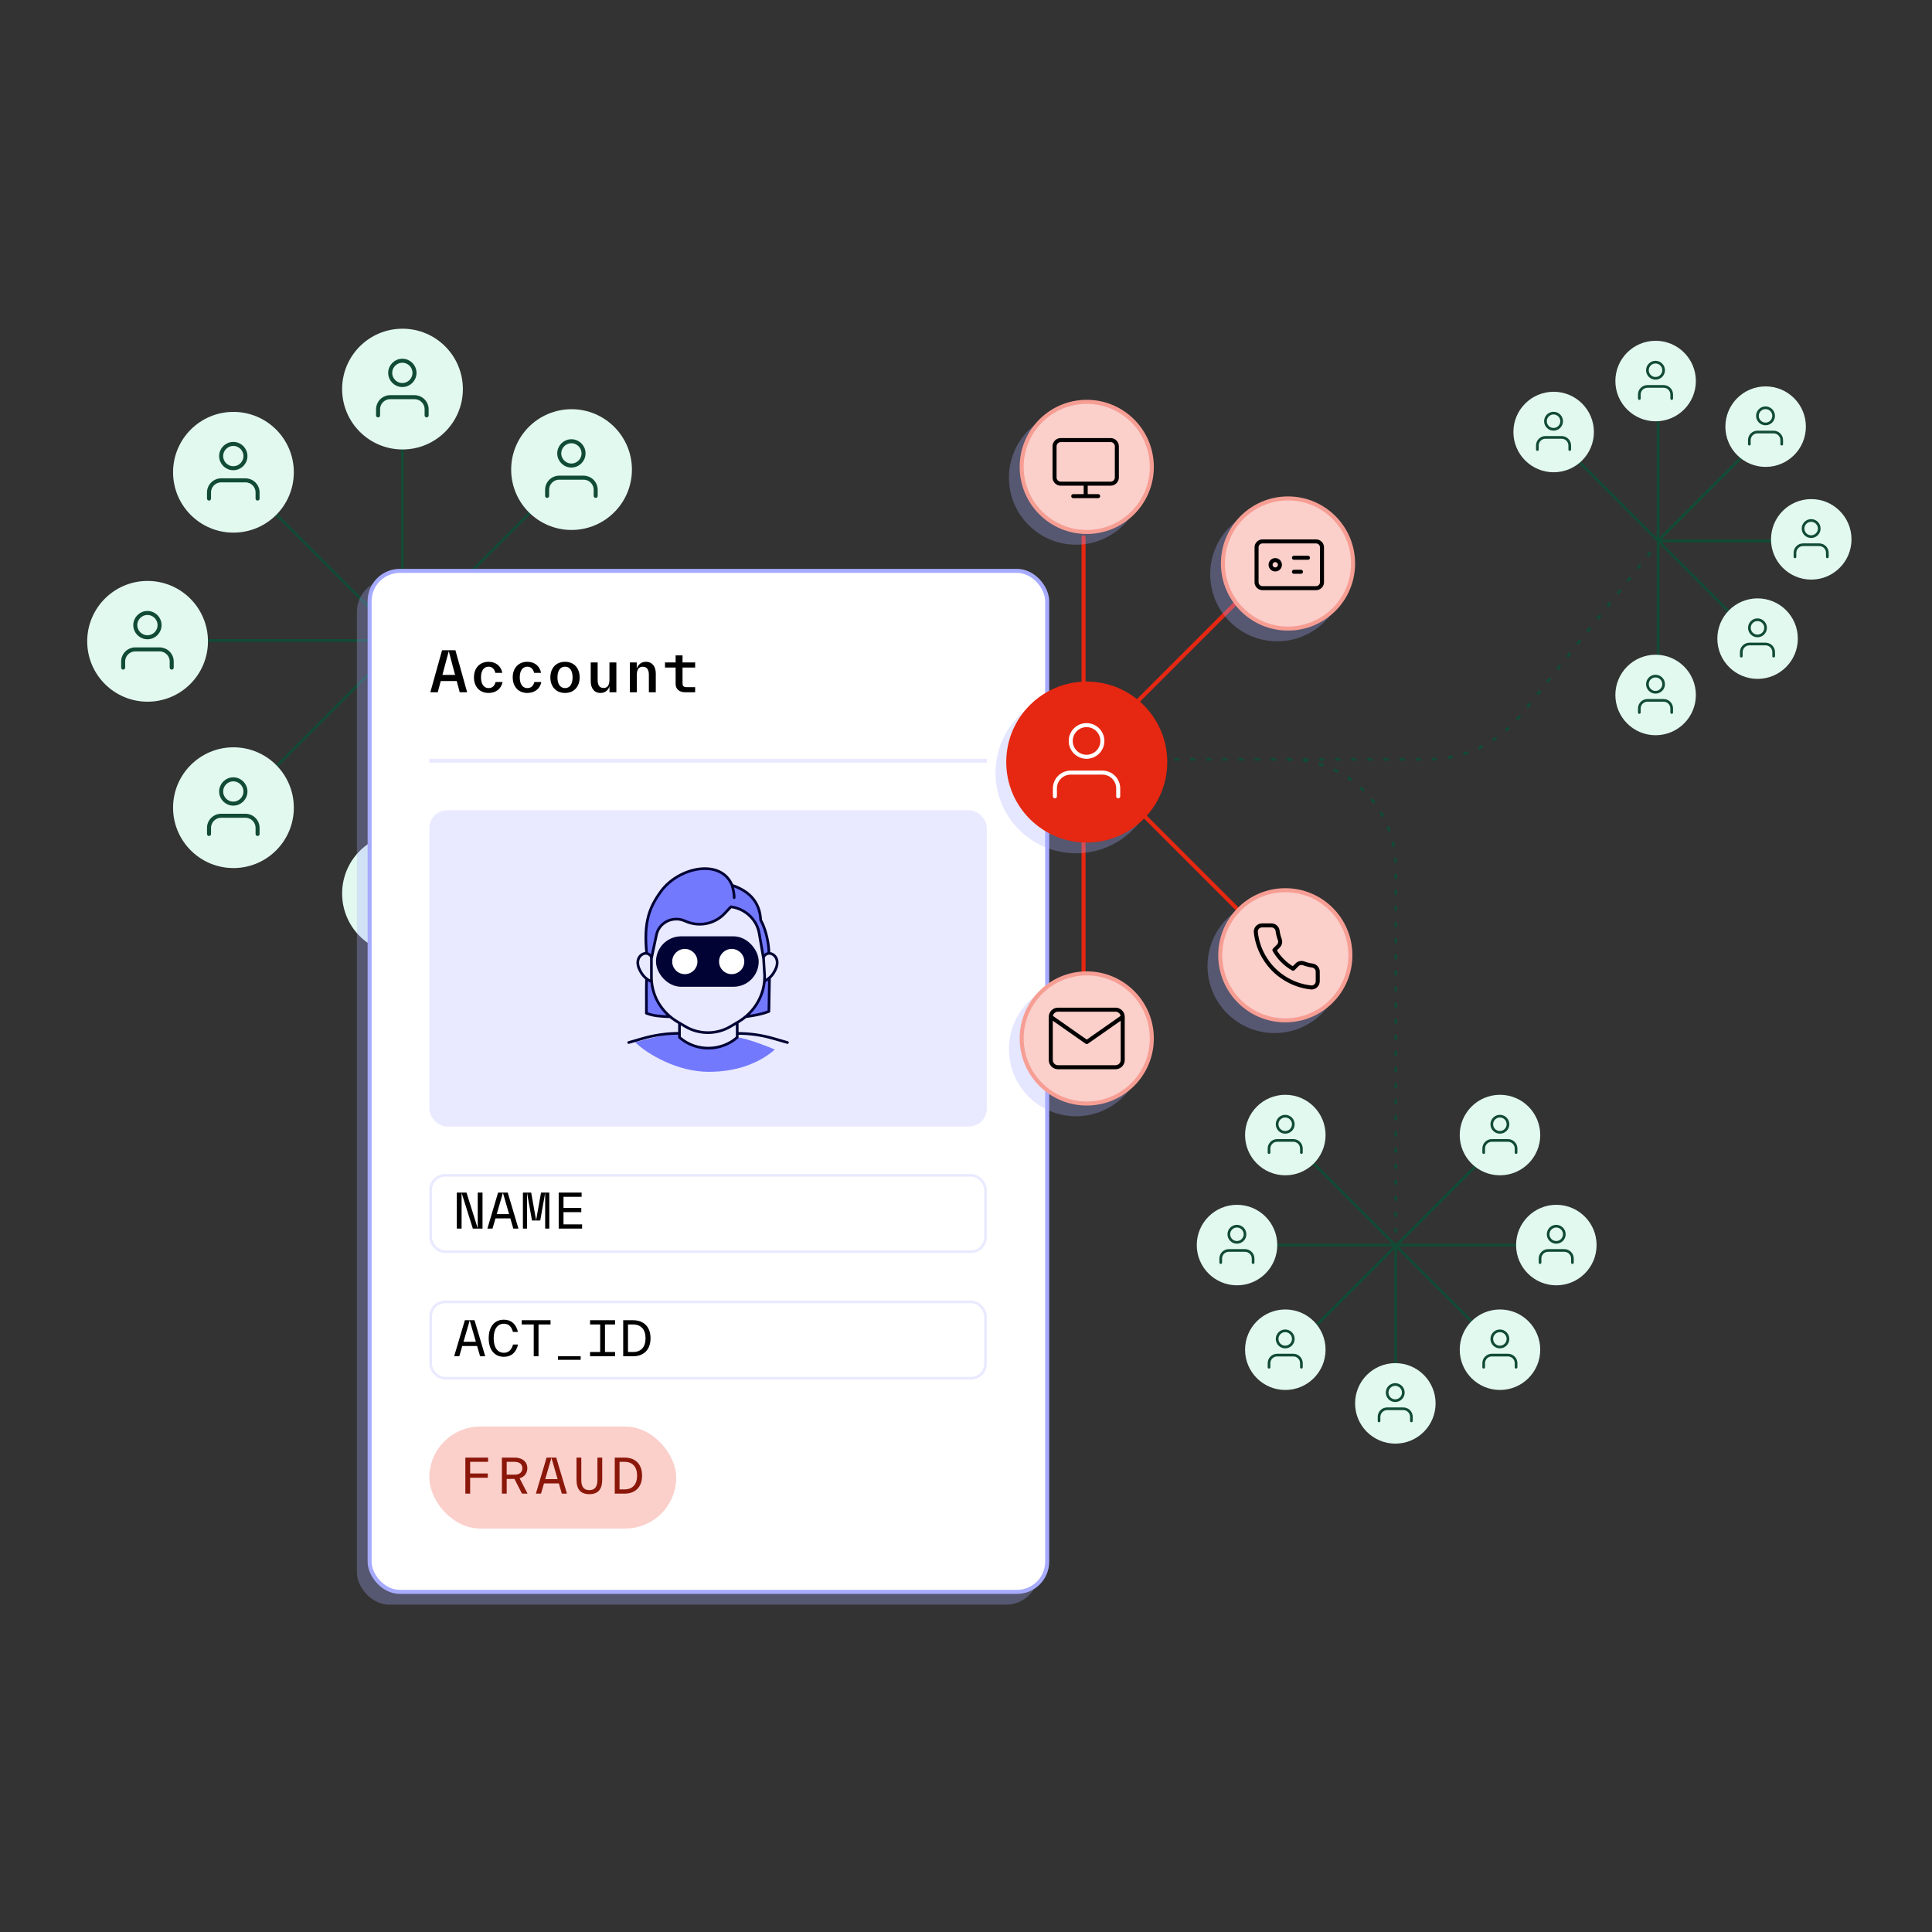 <svg width="720" height="720" viewBox="0 0 720 720" fill="none" xmlns="http://www.w3.org/2000/svg">
<rect x="0" y="0" width="720" height="720" fill="#333333" stroke="none"/>
<path d="M432 283L532.174 283C545.744 283 558.574 276.816 567.027 266.2L618.149 202" stroke="#114B36" stroke-linecap="round" stroke-linejoin="round" stroke-dasharray="1 5"/>
<path d="M617.922 154.289V248.794" stroke="#114B36" stroke-linecap="round" stroke-linejoin="round"/>
<path d="M664.331 201.542L617.922 201.542" stroke="#114B36" stroke-linecap="round" stroke-linejoin="round"/>
<path d="M653.381 236.999L582.464 166.082" stroke="#114B36" stroke-linecap="round" stroke-linejoin="round"/>
<path d="M618.109 201.354L653.379 166.083" stroke="#114B36" stroke-linecap="round" stroke-linejoin="round"/>
<path d="M149.95 165.428V311.911" stroke="#114B36" stroke-linecap="round" stroke-linejoin="round"/>
<path d="M149.95 238.669H77.552" stroke="#114B36" stroke-linecap="round" stroke-linejoin="round"/>
<path d="M204.912 293.628L94.991 183.707" stroke="#114B36" stroke-linecap="round" stroke-linejoin="round"/>
<path d="M94.988 293.628L204.909 183.707" stroke="#114B36" stroke-linecap="round" stroke-linejoin="round"/>
<path d="M480 283V283C502.174 283 520.149 300.975 520.149 323.149V464" stroke="#114B36" stroke-linecap="round" stroke-linejoin="round" stroke-dasharray="1 5"/>
<circle cx="617" cy="142" r="15" fill="#E2F9F0"/>
<path d="M622.995 148.532V147.024C622.995 146.224 622.677 145.457 622.111 144.891C621.546 144.325 620.778 144.008 619.978 144.008H613.946C613.146 144.008 612.379 144.325 611.813 144.891C611.248 145.457 610.93 146.224 610.93 147.024V148.532M619.978 137.975C619.978 139.641 618.628 140.991 616.962 140.991C615.296 140.991 613.946 139.641 613.946 137.975C613.946 136.309 615.296 134.959 616.962 134.959C618.628 134.959 619.978 136.309 619.978 137.975Z" stroke="#114B36" stroke-linecap="round" stroke-linejoin="round"/>
<circle cx="658" cy="159" r="15" fill="#E2F9F0"/>
<path d="M663.995 165.532V164.024C663.995 163.224 663.677 162.457 663.111 161.891C662.546 161.325 661.778 161.008 660.978 161.008H654.946C654.146 161.008 653.379 161.325 652.813 161.891C652.248 162.457 651.93 163.224 651.93 164.024V165.532M660.978 154.975C660.978 156.641 659.628 157.991 657.962 157.991C656.296 157.991 654.946 156.641 654.946 154.975C654.946 153.309 656.296 151.959 657.962 151.959C659.628 151.959 660.978 153.309 660.978 154.975Z" stroke="#114B36" stroke-linecap="round" stroke-linejoin="round"/>
<circle cx="675" cy="201" r="15" fill="#E2F9F0"/>
<path d="M680.995 207.532V206.024C680.995 205.224 680.677 204.457 680.111 203.891C679.546 203.325 678.778 203.008 677.978 203.008H671.946C671.146 203.008 670.379 203.325 669.813 203.891C669.248 204.457 668.93 205.224 668.93 206.024V207.532M677.978 196.975C677.978 198.641 676.628 199.991 674.962 199.991C673.296 199.991 671.946 198.641 671.946 196.975C671.946 195.309 673.296 193.959 674.962 193.959C676.628 193.959 677.978 195.309 677.978 196.975Z" stroke="#114B36" stroke-linecap="round" stroke-linejoin="round"/>
<circle cx="617" cy="259" r="15" fill="#E2F9F0"/>
<path d="M622.995 265.532V264.024C622.995 263.224 622.677 262.457 622.111 261.891C621.546 261.325 620.778 261.008 619.978 261.008H613.946C613.146 261.008 612.379 261.325 611.813 261.891C611.248 262.457 610.93 263.224 610.93 264.024V265.532M619.978 254.975C619.978 256.641 618.628 257.991 616.962 257.991C615.296 257.991 613.946 256.641 613.946 254.975C613.946 253.309 615.296 251.959 616.962 251.959C618.628 251.959 619.978 253.309 619.978 254.975Z" stroke="#114B36" stroke-linecap="round" stroke-linejoin="round"/>
<circle cx="579" cy="161" r="15" fill="#E2F9F0"/>
<path d="M584.995 167.532V166.024C584.995 165.224 584.677 164.457 584.111 163.891C583.546 163.325 582.778 163.008 581.978 163.008H575.946C575.146 163.008 574.379 163.325 573.813 163.891C573.248 164.457 572.93 165.224 572.93 166.024V167.532M581.978 156.975C581.978 158.641 580.628 159.991 578.962 159.991C577.296 159.991 575.946 158.641 575.946 156.975C575.946 155.309 577.296 153.959 578.962 153.959C580.628 153.959 581.978 155.309 581.978 156.975Z" stroke="#114B36" stroke-linecap="round" stroke-linejoin="round"/>
<circle cx="655" cy="238" r="15" fill="#E2F9F0"/>
<path d="M660.995 244.532V243.024C660.995 242.224 660.677 241.457 660.111 240.891C659.546 240.325 658.778 240.008 657.978 240.008H651.946C651.146 240.008 650.379 240.325 649.813 240.891C649.248 241.457 648.93 242.224 648.93 243.024V244.532M657.978 233.975C657.978 235.641 656.628 236.991 654.962 236.991C653.296 236.991 651.946 235.641 651.946 233.975C651.946 232.309 653.296 230.959 654.962 230.959C656.628 230.959 657.978 232.309 657.978 233.975Z" stroke="#114B36" stroke-linecap="round" stroke-linejoin="round"/>
<circle cx="213" cy="301" r="22.5" fill="#E2F9F0"/>
<path d="M221.992 310.799V308.537C221.992 307.337 221.515 306.186 220.667 305.337C219.818 304.489 218.667 304.012 217.468 304.012H208.419C207.219 304.012 206.068 304.489 205.22 305.337C204.371 306.186 203.895 307.337 203.895 308.537V310.799M217.468 294.964C217.468 297.462 215.442 299.488 212.943 299.488C210.445 299.488 208.419 297.462 208.419 294.964C208.419 292.465 210.445 290.439 212.943 290.439C215.442 290.439 217.468 292.465 217.468 294.964Z" stroke="#114B36" stroke-width="1.5" stroke-linecap="round" stroke-linejoin="round"/>
<path d="M520.126 464L520.126 511" stroke="#114B36" stroke-linecap="round" stroke-linejoin="round"/>
<path d="M567.078 464L473.078 464" stroke="#114B36" stroke-linecap="round" stroke-linejoin="round"/>
<path d="M555.664 499.723L486.664 430.723" stroke="#114B36" stroke-linecap="round" stroke-linejoin="round"/>
<path d="M484.745 499.723L555.662 428.806" stroke="#114B36" stroke-linecap="round" stroke-linejoin="round"/>
<circle cx="559" cy="423" r="15" fill="#E2F9F0"/>
<path d="M564.995 429.532V428.024C564.995 427.224 564.677 426.457 564.111 425.891C563.546 425.325 562.778 425.008 561.978 425.008H555.946C555.146 425.008 554.379 425.325 553.813 425.891C553.248 426.457 552.93 427.224 552.93 428.024V429.532M561.978 418.975C561.978 420.641 560.628 421.991 558.962 421.991C557.296 421.991 555.946 420.641 555.946 418.975C555.946 417.309 557.296 415.959 558.962 415.959C560.628 415.959 561.978 417.309 561.978 418.975Z" stroke="#114B36" stroke-linecap="round" stroke-linejoin="round"/>
<circle cx="479" cy="423" r="15" fill="#E2F9F0"/>
<path d="M484.995 429.532V428.024C484.995 427.224 484.677 426.457 484.111 425.891C483.546 425.325 482.778 425.008 481.978 425.008H475.946C475.146 425.008 474.379 425.325 473.813 425.891C473.248 426.457 472.93 427.224 472.93 428.024V429.532M481.978 418.975C481.978 420.641 480.628 421.991 478.962 421.991C477.296 421.991 475.946 420.641 475.946 418.975C475.946 417.309 477.296 415.959 478.962 415.959C480.628 415.959 481.978 417.309 481.978 418.975Z" stroke="#114B36" stroke-linecap="round" stroke-linejoin="round"/>
<circle cx="580" cy="464" r="15" fill="#E2F9F0"/>
<path d="M585.995 470.532V469.024C585.995 468.224 585.677 467.457 585.111 466.891C584.546 466.325 583.778 466.008 582.978 466.008H576.946C576.146 466.008 575.379 466.325 574.813 466.891C574.248 467.457 573.93 468.224 573.93 469.024V470.532M582.978 459.975C582.978 461.641 581.628 462.991 579.962 462.991C578.296 462.991 576.946 461.641 576.946 459.975C576.946 458.309 578.296 456.959 579.962 456.959C581.628 456.959 582.978 458.309 582.978 459.975Z" stroke="#114B36" stroke-linecap="round" stroke-linejoin="round"/>
<circle cx="461" cy="464" r="15" fill="#E2F9F0"/>
<path d="M466.995 470.532V469.024C466.995 468.224 466.677 467.457 466.111 466.891C465.546 466.325 464.778 466.008 463.978 466.008H457.946C457.146 466.008 456.379 466.325 455.813 466.891C455.248 467.457 454.93 468.224 454.93 469.024V470.532M463.978 459.975C463.978 461.641 462.628 462.991 460.962 462.991C459.296 462.991 457.946 461.641 457.946 459.975C457.946 458.309 459.296 456.959 460.962 456.959C462.628 456.959 463.978 458.309 463.978 459.975Z" stroke="#114B36" stroke-linecap="round" stroke-linejoin="round"/>
<circle cx="520" cy="523" r="15" fill="#E2F9F0"/>
<path d="M525.995 529.532V528.024C525.995 527.224 525.677 526.457 525.111 525.891C524.546 525.325 523.778 525.008 522.978 525.008H516.946C516.146 525.008 515.379 525.325 514.813 525.891C514.248 526.457 513.93 527.224 513.93 528.024V529.532M522.978 518.975C522.978 520.641 521.628 521.991 519.962 521.991C518.296 521.991 516.946 520.641 516.946 518.975C516.946 517.309 518.296 515.959 519.962 515.959C521.628 515.959 522.978 517.309 522.978 518.975Z" stroke="#114B36" stroke-linecap="round" stroke-linejoin="round"/>
<circle cx="479" cy="503" r="15" fill="#E2F9F0"/>
<path d="M484.995 509.532V508.024C484.995 507.224 484.677 506.457 484.111 505.891C483.546 505.325 482.778 505.008 481.978 505.008H475.946C475.146 505.008 474.379 505.325 473.813 505.891C473.248 506.457 472.93 507.224 472.93 508.024V509.532M481.978 498.975C481.978 500.641 480.628 501.991 478.962 501.991C477.296 501.991 475.946 500.641 475.946 498.975C475.946 497.309 477.296 495.959 478.962 495.959C480.628 495.959 481.978 497.309 481.978 498.975Z" stroke="#114B36" stroke-linecap="round" stroke-linejoin="round"/>
<circle cx="559" cy="503" r="15" fill="#E2F9F0"/>
<path d="M564.995 509.532V508.024C564.995 507.224 564.677 506.457 564.111 505.891C563.546 505.325 562.778 505.008 561.978 505.008H555.946C555.146 505.008 554.379 505.325 553.813 505.891C553.248 506.457 552.93 507.224 552.93 508.024V509.532M561.978 498.975C561.978 500.641 560.628 501.991 558.962 501.991C557.296 501.991 555.946 500.641 555.946 498.975C555.946 497.309 557.296 495.959 558.962 495.959C560.628 495.959 561.978 497.309 561.978 498.975Z" stroke="#114B36" stroke-linecap="round" stroke-linejoin="round"/>
<circle cx="150" cy="145" r="22.5" fill="#E2F9F0"/>
<path d="M158.992 154.799V152.537C158.992 151.337 158.515 150.186 157.667 149.337C156.818 148.489 155.667 148.012 154.468 148.012H145.419C144.219 148.012 143.068 148.489 142.22 149.337C141.371 150.186 140.895 151.337 140.895 152.537V154.799M154.468 138.964C154.468 141.462 152.442 143.488 149.943 143.488C147.445 143.488 145.419 141.462 145.419 138.964C145.419 136.465 147.445 134.439 149.943 134.439C152.442 134.439 154.468 136.465 154.468 138.964Z" stroke="#114B36" stroke-width="1.5" stroke-linecap="round" stroke-linejoin="round"/>
<circle cx="213" cy="175" r="22.5" fill="#E2F9F0"/>
<path d="M221.992 184.799V182.537C221.992 181.337 221.515 180.186 220.667 179.337C219.818 178.489 218.667 178.012 217.468 178.012H208.419C207.219 178.012 206.068 178.489 205.22 179.337C204.371 180.186 203.895 181.337 203.895 182.537V184.799M217.468 168.964C217.468 171.462 215.442 173.488 212.943 173.488C210.445 173.488 208.419 171.462 208.419 168.964C208.419 166.465 210.445 164.439 212.943 164.439C215.442 164.439 217.468 166.465 217.468 168.964Z" stroke="#114B36" stroke-width="1.5" stroke-linecap="round" stroke-linejoin="round"/>
<circle cx="150" cy="333" r="22.5" fill="#E2F9F0"/>
<path d="M158.992 342.799V340.537C158.992 339.337 158.515 338.186 157.667 337.337C156.818 336.489 155.667 336.012 154.468 336.012H145.419C144.219 336.012 143.068 336.489 142.22 337.337C141.371 338.186 140.895 339.337 140.895 340.537V342.799M154.468 326.964C154.468 329.462 152.442 331.488 149.943 331.488C147.445 331.488 145.419 329.462 145.419 326.964C145.419 324.465 147.445 322.439 149.943 322.439C152.442 322.439 154.468 324.465 154.468 326.964Z" stroke="#114B36" stroke-width="1.5" stroke-linecap="round" stroke-linejoin="round"/>
<circle cx="87" cy="301" r="22.5" fill="#E2F9F0"/>
<path d="M95.992 310.799V308.537C95.992 307.337 95.515 306.186 94.667 305.337C93.818 304.489 92.668 304.012 91.468 304.012H82.419C81.219 304.012 80.068 304.489 79.22 305.337C78.371 306.186 77.895 307.337 77.895 308.537V310.799M91.468 294.964C91.468 297.462 89.442 299.488 86.943 299.488C84.445 299.488 82.419 297.462 82.419 294.964C82.419 292.465 84.445 290.439 86.943 290.439C89.442 290.439 91.468 292.465 91.468 294.964Z" stroke="#114B36" stroke-width="1.5" stroke-linecap="round" stroke-linejoin="round"/>
<circle cx="55" cy="239" r="22.5" fill="#E2F9F0"/>
<path d="M63.992 248.799V246.537C63.992 245.337 63.515 244.186 62.667 243.337C61.818 242.489 60.667 242.012 59.468 242.012H50.419C49.219 242.012 48.068 242.489 47.22 243.337C46.371 244.186 45.895 245.337 45.895 246.537V248.799M59.468 232.964C59.468 235.462 57.442 237.488 54.943 237.488C52.445 237.488 50.419 235.462 50.419 232.964C50.419 230.465 52.445 228.439 54.943 228.439C57.442 228.439 59.468 230.465 59.468 232.964Z" stroke="#114B36" stroke-width="1.5" stroke-linecap="round" stroke-linejoin="round"/>
<circle cx="87" cy="176" r="22.5" fill="#E2F9F0"/>
<path d="M95.992 185.799V183.537C95.992 182.337 95.515 181.186 94.667 180.337C93.818 179.489 92.668 179.012 91.468 179.012H82.419C81.219 179.012 80.068 179.489 79.22 180.337C78.371 181.186 77.895 182.337 77.895 183.537V185.799M91.468 169.964C91.468 172.462 89.442 174.488 86.943 174.488C84.445 174.488 82.419 172.462 82.419 169.964C82.419 167.465 84.445 165.439 86.943 165.439C89.442 165.439 91.468 167.465 91.468 169.964Z" stroke="#114B36" stroke-width="1.5" stroke-linecap="round" stroke-linejoin="round"/>
<path d="M403.812 200.215V362.726" stroke="#E62711" stroke-width="1.5" stroke-linecap="round" stroke-linejoin="round"/>
<path d="M461.266 224.014L402.266 283.014" stroke="#E62711" stroke-width="1.5" stroke-linecap="round" stroke-linejoin="round"/>
<path d="M461.266 338.926L403.81 281.471" stroke="#E62711" stroke-width="1.5" stroke-linecap="round" stroke-linejoin="round"/>
<circle cx="476" cy="214" r="25" fill="#A7ABFE" fill-opacity="0.3"/>
<circle cx="480" cy="210" r="24.25" fill="#FBCFCA" stroke="#F79E94" stroke-width="1.5"/>
<path d="M482.215 207.864H487.438M482.215 213.087H484.827M470.501 201.77H490.446C491.67 201.77 492.662 202.744 492.662 203.946V217.005C492.662 218.207 491.67 219.181 490.446 219.181H470.501C469.277 219.181 468.285 218.207 468.285 217.005V203.946C468.285 202.744 469.277 201.77 470.501 201.77ZM476.991 210.475C476.991 211.437 476.212 212.217 475.25 212.217C474.288 212.217 473.509 211.437 473.509 210.475C473.509 209.514 474.288 208.734 475.25 208.734C476.212 208.734 476.991 209.514 476.991 210.475Z" stroke="black" stroke-width="1.5" stroke-linecap="round" stroke-linejoin="round"/>
<rect x="133" y="216" width="254" height="382" rx="12" fill="#A7ABFE" fill-opacity="0.3"/>
<rect x="137.75" y="212.75" width="252.5" height="380.5" rx="11.25" fill="white" stroke="#A7ABFE" stroke-width="1.5"/>
<path d="M160.371 258H163.136L164.25 253.812H170.211L171.325 258H174.09L169.716 242.322H164.745L160.371 258ZM164.868 251.522L167.241 242.673L169.593 251.522H164.868ZM182.077 258.248C184.677 258.248 186.781 256.804 187.296 254.163H184.697C184.326 255.607 183.48 256.432 182.077 256.432C180.283 256.432 179.251 254.885 179.251 252.43C179.251 250.016 180.262 248.449 182.077 248.449C183.501 248.449 184.326 249.48 184.594 250.759H187.193C186.739 248.284 184.842 246.633 182.077 246.633C178.735 246.633 176.631 249.006 176.631 252.43C176.631 255.875 178.735 258.248 182.077 258.248ZM196.522 258.248C199.121 258.248 201.225 256.804 201.741 254.163H199.142C198.77 255.607 197.925 256.432 196.522 256.432C194.727 256.432 193.696 254.885 193.696 252.43C193.696 250.016 194.706 248.449 196.522 248.449C197.945 248.449 198.77 249.48 199.039 250.759H201.638C201.184 248.284 199.286 246.633 196.522 246.633C193.18 246.633 191.076 249.006 191.076 252.43C191.076 255.875 193.18 258.248 196.522 258.248ZM210.574 258.248C213.937 258.248 216.02 255.875 216.02 252.43C216.02 249.006 213.937 246.633 210.574 246.633C207.212 246.633 205.108 249.006 205.108 252.43C205.108 255.875 207.212 258.248 210.574 258.248ZM207.748 252.43C207.748 250.016 208.738 248.449 210.574 248.449C212.41 248.449 213.38 250.016 213.38 252.43C213.38 254.864 212.41 256.432 210.574 256.432C208.738 256.432 207.748 254.864 207.748 252.43ZM223.802 258.248C225.638 258.248 226.669 257.113 227.144 255.813V258H229.702V246.881H227.123V253.338C227.123 255.421 226.339 256.391 224.936 256.391C223.533 256.391 222.729 255.442 222.729 253.379V246.881H220.15V253.854C220.15 256.329 221.305 258.248 223.802 258.248ZM234.739 258H237.318V251.543C237.318 249.418 238.164 248.469 239.566 248.469C240.969 248.469 241.815 249.398 241.815 251.502V258H244.394V251.007C244.394 248.531 243.197 246.633 240.701 246.633C238.886 246.633 237.792 247.768 237.297 249.129V246.881H234.739V258ZM255.434 258H259.065V256.081H255.867C254.836 256.081 254.362 255.69 254.362 254.699V254.658V248.779H259.065V246.881H254.362V244.24H251.783V246.881H247.822V248.779H251.783V254.782V254.823C251.783 256.927 253.268 258 255.434 258Z" fill="black"/>
<rect x="160" y="282.788" width="207.766" height="1.474" fill="#E9EAFF"/>
<rect x="160" y="301.944" width="207.766" height="117.881" rx="6.645" fill="#E9EAFF"/>
<g clip-path="url(#clip0_1469_6374)">
<path d="M274.384 386.5C274.313 386.535 274.277 386.606 274.206 386.641C274.703 384.656 274.596 381.642 274.526 381.536L278.496 378.842C278.496 378.842 281.262 378.487 282.963 378.026C284.665 377.565 286.544 376.927 286.544 376.927V364.802C287.076 362.108 286.296 355.336 286.296 354.627C286.331 351.295 284.594 344.736 283.212 342.29C282.928 335.873 279.56 331.725 273.072 329.81C268.888 319.741 251.942 323.216 245.206 333.781C243.681 335.553 241.696 339.631 241.306 344.559C240.42 355.726 240.491 371.503 240.916 377.353C240.916 377.353 245.241 378.913 249.779 378.913C250.382 378.913 253.537 381.607 253.537 381.607C253.537 381.572 253.218 383.415 253.147 385.117C248.29 385.152 236.697 388.414 236.697 388.414C241.519 393.094 252.722 399.44 264.102 399.44C273.781 399.44 282.467 396.639 288.742 391.144C288.778 391.108 279.241 387.067 274.384 386.5Z" fill="#7379FD"/>
<path d="M288.778 356.578C287.466 354.663 285.233 355.762 284.346 356.471L282.999 347.714C282.609 345.197 281.404 342.857 279.525 341.049C277.681 339.241 275.235 338.036 272.647 337.646L272.434 337.61L270.023 340.163C268.251 342.042 265.911 343.318 263.358 343.85C260.77 344.382 258.111 344.098 255.7 343.07L255.098 342.822C254.034 342.361 252.9 342.148 251.765 342.219C250.631 342.255 249.496 342.538 248.503 343.07C247.511 343.602 246.624 344.311 245.951 345.233C245.277 346.119 244.852 347.147 244.639 348.246L243.221 356.365C242.476 355.762 240.704 354.628 239.073 355.869C237.655 357.251 238.045 358.599 238.045 359.52C238.045 360.442 239.144 362.357 239.711 363.101C240.243 363.775 241.909 365.335 242.902 365.796C243.185 368.384 244.036 370.865 245.313 373.134C247.05 376.183 249.602 378.736 252.687 380.544L253.219 380.863V382.813V386.287L253.609 386.713C256.977 389.584 260.274 390.719 264.138 390.613C268.003 390.542 271.725 389.655 274.526 386.252V382.813V380.899L274.561 380.863L275.093 380.544C278.178 378.736 280.73 376.183 282.467 373.134C283.885 370.653 284.736 367.923 284.949 365.122C285.552 364.696 287.324 363.349 287.821 362.817C288.353 362.144 289.062 360.832 289.239 359.946C289.629 357.783 289.345 357.251 288.778 356.578Z" fill="#E9EAFF"/>
<path d="M253.218 381.43V386.606L253.608 386.925C256.551 389.372 260.344 390.683 264.244 390.612C268.144 390.542 271.902 389.123 274.738 386.606V381.182M253.218 385.082C248.503 385.082 243.823 385.755 239.321 387.067L234.286 388.521M274.774 385.117C279.489 385.117 283.921 385.755 288.423 387.067L293.458 388.521M242.76 357.216V363.562C242.689 367.001 243.504 370.44 245.241 373.489C246.979 376.538 249.531 379.09 252.616 380.898L255.452 382.565C257.969 384.054 260.876 384.834 263.819 384.834C266.761 384.834 269.669 384.054 272.186 382.565L275.022 380.898C278.106 379.09 280.659 376.538 282.396 373.489C284.133 370.475 285.02 367.036 284.949 363.562L284.559 357.216C284.382 356.259 285.552 355.408 286.332 355.301C287.714 355.124 289.061 356.223 289.451 357.535C289.877 358.847 289.522 360.3 288.884 361.541C287.962 363.349 286.792 364.732 284.949 365.618M242.76 357.216L244.603 348.565C244.816 347.466 245.241 346.438 245.915 345.552C246.589 344.63 247.475 343.921 248.468 343.389C249.46 342.857 250.595 342.574 251.729 342.538C252.864 342.467 253.998 342.68 255.062 343.141L255.665 343.389C258.075 344.417 260.734 344.701 263.323 344.169C265.875 343.637 268.215 342.361 269.988 340.482L272.399 337.929L272.611 337.965C275.199 338.355 277.646 339.56 279.489 341.368C281.368 343.176 282.574 345.516 282.964 348.033L284.523 357.038M242.76 357.216C242.937 356.259 241.767 355.408 240.987 355.301M240.987 355.301C239.888 343.637 241.873 338.355 246.27 332.257C252.864 323.11 268.676 319.813 272.824 329.917M240.987 355.301C239.604 355.124 238.257 356.223 237.867 357.535C237.442 358.847 237.796 360.3 238.435 361.541C239.356 363.349 240.526 364.732 242.37 365.618M272.824 329.917C279.631 332.186 283.176 336.511 283.495 342.928C285.729 346.828 286.615 352.642 286.544 355.301M272.824 329.917C273.356 331.69 273.604 333.249 273.604 334.526M263.642 358.35V366.611M240.952 364.803C240.81 369.199 240.952 373.701 240.881 377.601C243.717 378.665 246.234 378.771 249.531 378.913M286.757 364.413C286.651 368.49 286.651 372.851 286.544 376.928C283.708 378.027 281.226 378.417 277.858 378.913" stroke="#010334" stroke-linecap="round" stroke-linejoin="round"/>
<rect x="245.476" y="349.945" width="36.264" height="16.789" rx="8.394" fill="#010334" stroke="#010334" stroke-width="2.015"/>
<circle cx="255.214" cy="358.34" r="4.701" fill="white"/>
<circle cx="272.674" cy="358.34" r="4.701" fill="white"/>
</g>
<rect x="160.5" y="438.007" width="206.766" height="28.47" rx="5.394" fill="white" stroke="#E9EAFF"/>
<path d="M170.238 457.871H172.024V444.539L176.215 457.871H179.822V444.433H178.036V457.765L173.845 444.433H170.238V457.871ZM181.629 457.871H183.538L184.652 454.052H190.187L191.301 457.871H193.211L189.214 444.433H185.625L181.629 457.871ZM185.112 452.46L187.428 444.521L189.727 452.46H185.112ZM194.876 457.871H196.414V444.539L198.253 454.847H201.33L203.169 444.539V457.871H204.707V444.433H201.631L199.792 454.741L197.953 444.433H194.876V457.871ZM208.212 457.871H216.929V456.28H209.998V451.735H216.629V450.144H209.998V446.024H216.752V444.433H208.212V457.871Z" fill="black"/>
<rect x="160.5" y="485.16" width="206.766" height="28.47" rx="5.394" fill="white" stroke="#E9EAFF"/>
<path d="M169.248 505.445H171.157L172.271 501.626H177.806L178.92 505.445H180.83L176.833 492.007H173.244L169.248 505.445ZM172.731 500.035L175.048 492.095L177.346 500.035H172.731ZM187.782 505.64C190.541 505.64 192.397 503.995 193.051 501.06H191.195C190.664 503.041 189.55 504.137 187.782 504.137C185.413 504.137 183.98 502.174 183.98 498.726C183.98 495.278 185.413 493.315 187.782 493.315C189.55 493.315 190.647 494.394 191.159 496.374H193.016C192.344 493.457 190.541 491.812 187.782 491.812C184.352 491.812 182.124 494.341 182.124 498.726C182.124 503.111 184.352 505.64 187.782 505.64ZM198.908 505.445H200.694V493.598H205.167V492.007H194.434V493.598H198.908V505.445ZM207.947 506.771H216.399V505.445H207.947V506.771ZM219.903 505.445H229.222V503.854H225.456V493.598H229.222V492.007H219.903V493.598H223.67V503.854H219.903V505.445ZM232.249 505.445H235.891C239.817 505.445 242.434 503.094 242.434 498.726C242.434 494.359 239.817 492.007 235.891 492.007H232.249V505.445ZM234.035 503.854V493.598H235.945C238.862 493.598 240.577 495.437 240.577 498.726C240.577 502.033 238.862 503.854 235.945 503.854H234.035Z" fill="black"/>
<rect x="160" y="531.636" width="92" height="38" rx="19" fill="#FBCFCA"/>
<path d="M173.423 556.636H175.209V550.712H181.787V549.121H175.209V544.789H181.893V543.197H173.423V556.636ZM187.042 556.636H188.828V551.154H191.727L194.521 556.636H196.608L193.637 550.907C195.441 550.376 196.519 549.032 196.519 547.176C196.519 544.753 194.68 543.197 191.745 543.197H187.042V556.636ZM188.828 549.563V544.789H191.78C193.566 544.789 194.663 545.637 194.663 547.176C194.663 548.714 193.566 549.563 191.78 549.563H188.828ZM199.706 556.636H201.615L202.729 552.816H208.264L209.378 556.636H211.287L207.291 543.197H203.702L199.706 556.636ZM203.189 551.225L205.505 543.286L207.804 551.225H203.189ZM219.637 556.83C222.979 556.83 224.429 554.921 224.429 551.384V543.197H222.643V551.49C222.643 554.196 221.564 555.327 219.637 555.327C217.709 555.327 216.631 554.213 216.631 551.526V551.49V543.197H214.845V551.384V551.42C214.845 554.938 216.295 556.83 219.637 556.83ZM229.1 556.636H232.743C236.668 556.636 239.285 554.284 239.285 549.917C239.285 545.549 236.668 543.197 232.743 543.197H229.1V556.636ZM230.886 555.044V544.789H232.796C235.713 544.789 237.429 546.628 237.429 549.917C237.429 553.223 235.713 555.044 232.796 555.044H230.886Z" fill="#8A170A"/>
<circle cx="401" cy="178" r="25" fill="#A7ABFE" fill-opacity="0.3"/>
<circle cx="405" cy="174" r="24.25" fill="#FBCFCA" stroke="#F79E94" stroke-width="1.5"/>
<path d="M399.965 184.894H409.251M404.608 180.251V184.894M395.322 164H413.894C415.176 164 416.216 165.039 416.216 166.322V177.93C416.216 179.212 415.176 180.251 413.894 180.251H395.322C394.039 180.251 393 179.212 393 177.93V166.322C393 165.039 394.039 164 395.322 164Z" stroke="black" stroke-width="1.5" stroke-linecap="round" stroke-linejoin="round"/>
<circle cx="475" cy="360" r="25" fill="#A7ABFE" fill-opacity="0.3"/>
<circle cx="479" cy="356" r="24.25" fill="#FBCFCA" stroke="#F79E94" stroke-width="1.5"/>
<path d="M491.083 362.187V365.67C491.084 365.993 491.018 366.313 490.888 366.609C490.759 366.905 490.569 367.171 490.33 367.39C490.092 367.608 489.811 367.775 489.505 367.878C489.198 367.982 488.874 368.02 488.552 367.991C484.98 367.603 481.549 366.383 478.534 364.428C475.73 362.645 473.352 360.268 471.57 357.463C469.608 354.435 468.387 350.987 468.006 347.399C467.977 347.078 468.015 346.754 468.118 346.449C468.221 346.143 468.386 345.863 468.603 345.625C468.821 345.387 469.085 345.196 469.38 345.066C469.675 344.936 469.994 344.869 470.316 344.868H473.798C474.362 344.863 474.908 345.062 475.335 345.43C475.762 345.797 476.041 346.307 476.12 346.865C476.267 347.979 476.539 349.074 476.932 350.127C477.089 350.542 477.122 350.994 477.03 351.428C476.937 351.862 476.722 352.26 476.41 352.576L474.936 354.05C476.588 356.956 478.995 359.362 481.901 361.015L483.375 359.541C483.69 359.229 484.089 359.014 484.523 358.921C484.957 358.828 485.409 358.862 485.824 359.018C486.877 359.411 487.972 359.684 489.086 359.831C489.65 359.91 490.165 360.194 490.533 360.629C490.901 361.063 491.097 361.618 491.083 362.187Z" stroke="black" stroke-width="1.5" stroke-linecap="round" stroke-linejoin="round"/>
<circle cx="401" cy="391" r="25" fill="#A7ABFE" fill-opacity="0.3"/>
<circle cx="405" cy="387" r="24.25" fill="#FBCFCA" stroke="#F79E94" stroke-width="1.5"/>
<path d="M418.406 378.956C418.406 377.481 417.199 376.274 415.725 376.274H394.275C392.801 376.274 391.594 377.481 391.594 378.956M418.406 378.956V395.043C418.406 396.517 417.199 397.724 415.725 397.724H394.275C392.801 397.724 391.594 396.517 391.594 395.043V378.956M418.406 378.956L405 388.34L391.594 378.956" stroke="black" stroke-width="1.5" stroke-linecap="round" stroke-linejoin="round"/>
<circle cx="401" cy="288" r="30" fill="#A7ABFE" fill-opacity="0.3"/>
<circle cx="405" cy="284" r="30" fill="#E62711"/>
<path d="M416.723 296.774V293.825C416.723 292.26 416.101 290.76 414.995 289.654C413.889 288.548 412.389 287.926 410.824 287.926H399.028C397.463 287.926 395.963 288.548 394.857 289.654C393.751 290.76 393.129 292.26 393.129 293.825V296.774M410.824 276.13C410.824 279.387 408.184 282.028 404.926 282.028C401.669 282.028 399.028 279.387 399.028 276.13C399.028 272.872 401.669 270.231 404.926 270.231C408.184 270.231 410.824 272.872 410.824 276.13Z" stroke="white" stroke-width="1.5" stroke-linecap="round" stroke-linejoin="round"/>
<defs>
<clipPath id="clip0_1469_6374">
<rect width="80.585" height="80.585" fill="white" transform="translate(223.651 320.061)"/>
</clipPath>
</defs>
</svg>

